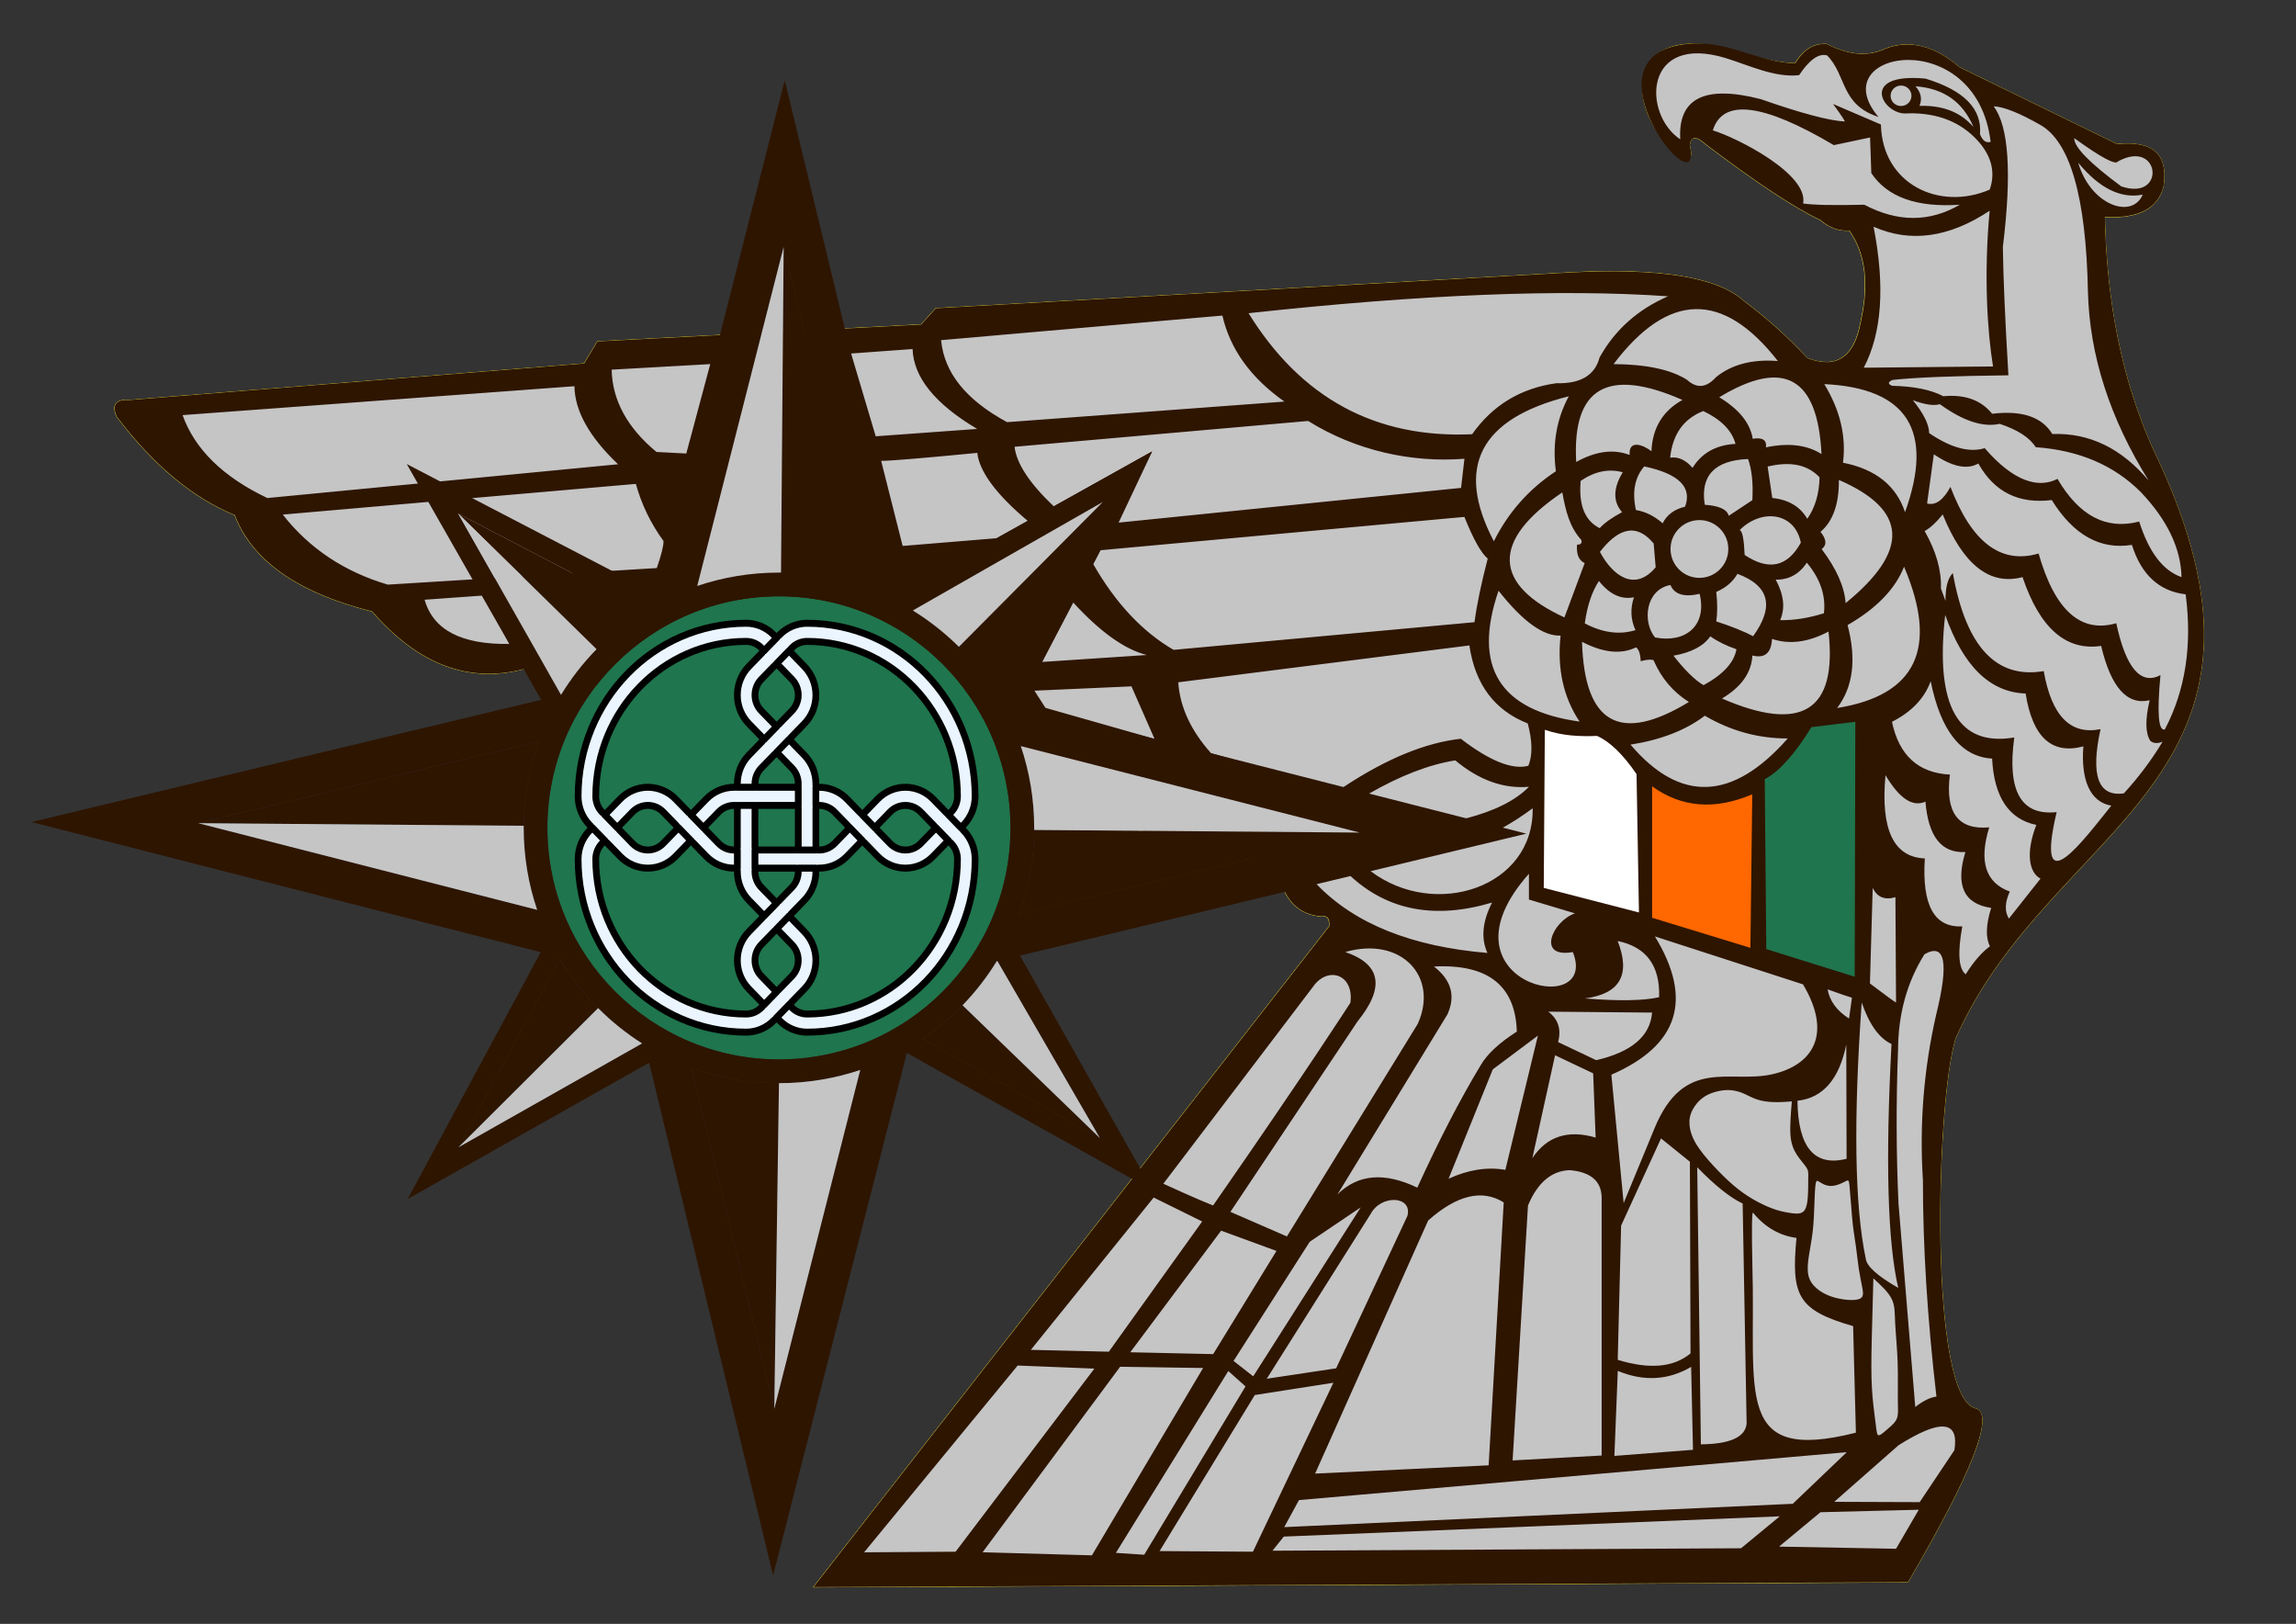 <?xml version="1.0" encoding="UTF-8" standalone="no"?>
<!-- Creator: CorelDRAW 2018 -->

<svg
   xmlns:dc="http://purl.org/dc/elements/1.1/"
   xmlns:cc="http://creativecommons.org/ns#"
   xmlns:rdf="http://www.w3.org/1999/02/22-rdf-syntax-ns#"
   xmlns:svg="http://www.w3.org/2000/svg"
   xmlns="http://www.w3.org/2000/svg"
   xmlns:xlink="http://www.w3.org/1999/xlink"
   xmlns:sodipodi="http://sodipodi.sourceforge.net/DTD/sodipodi-0.dtd"
   xmlns:inkscape="http://www.inkscape.org/namespaces/inkscape"
   xml:space="preserve"
   width="420mm"
   height="297mm"
   version="1.1"
   style="shape-rendering:geometricPrecision; text-rendering:geometricPrecision; image-rendering:optimizeQuality; fill-rule:evenodd; clip-rule:evenodd"
   viewBox="0 0 42000 29700"
   id="svg936"
   sodipodi:docname="Federal Police Emblem.svg"
   inkscape:version="0.92.1 r15371"
   inkscape:export-filename="C:\Users\Wright\Downloads\1UPLOADS\KF_Federal_Police.png"
   inkscape:export-xdpi="958.25"
   inkscape:export-ydpi="958.25"><rect x="0" y="0" width="42000" height="29700" fill="#333333" stroke="none"/><sodipodi:namedview
   id="namedview938"
   pagecolor="#ffffff"
   bordercolor="#666666"
   borderopacity="1.0"
   inkscape:pageshadow="2"
   inkscape:pageopacity="0.0"
   inkscape:pagecheckerboard="true"
   inkscape:document-units="mm"
   showgrid="false"
   inkscape:zoom="0.5229307"
   inkscape:cx="451.95062"
   inkscape:cy="521.65875"
   inkscape:window-width="1366"
   inkscape:window-height="715"
   inkscape:window-x="-8"
   inkscape:window-y="-8"
   inkscape:window-maximized="1"
   inkscape:current-layer="svg936" />
 <defs
   id="defs884">
  <style
   type="text/css"
   id="style882">
   <![CDATA[
    .str0 {stroke:#FFED00;stroke-width:7.61;stroke-miterlimit:22.926}
    .fil3 {fill:#000061}
    .fil1 {fill:#2E1500}
    .fil0 {fill:#BD9102}
    .fil4 {fill:#D90000}
    .fil2 {fill:#FF2B00}
   ]]>
  </style>
 <path
   d="M-217.995,35 C-217.995,25.718,-214.307,16.815,-207.744,10.251 L-172.744,-24.748 C-166.18,-31.312,-157.277,-35,-147.995,-35 C-138.712,-35,-129.81,-31.312,-123.246,-24.748 L-73.749,24.748 C-67.185,31.312,-58.282,35,-49,35 H49 C58.282,35,67.185,31.312,73.749,24.748 L123.246,-24.748 C129.81,-31.312,138.712,-35,147.995,-35 C157.277,-35,166.18,-31.312,172.744,-24.748 L207.744,10.251 C214.307,16.815,217.995,25.718,217.995,35 C217.995,136.065,136.065,217.995,35,217.995 C25.718,217.995,16.815,214.307,10.251,207.744 L-24.748,172.744 C-31.312,166.18,-35,157.277,-35,147.995 C-35,138.712,-31.312,129.81,-24.748,123.246 L24.748,73.749 C31.312,67.185,35,58.282,35,49 V-49 C35,-58.282,31.312,-67.185,24.748,-73.749 L-24.748,-123.246 C-31.312,-129.81,-35,-138.712,-35,-147.995 C-35,-157.277,-31.312,-166.18,-24.748,-172.744 L10.251,-207.744 C16.815,-214.307,25.718,-217.995,35,-217.995 C136.065,-217.995,217.995,-136.065,217.995,-35 C217.995,-25.718,214.307,-16.815,207.744,-10.251 L172.744,24.748 C166.18,31.312,157.277,35,147.995,35 C138.712,35,129.81,31.312,123.246,24.748 L73.749,-24.748 C67.185,-31.312,58.282,-35,49,-35 H-49 C-58.282,-35,-67.185,-31.312,-73.749,-24.748 L-123.246,24.748 C-129.81,31.312,-138.712,35,-147.995,35 C-157.277,35,-166.18,31.312,-172.744,24.748 L-207.744,-10.251 C-214.307,-16.815,-217.995,-25.718,-217.995,-35 C-217.995,-136.065,-136.065,-217.995,-35,-217.995 C-25.718,-217.995,-16.815,-214.307,-10.251,-207.744 L24.748,-172.744 C31.312,-166.18,35,-157.277,35,-147.995 C35,-138.712,31.312,-129.81,24.748,-123.246 L-24.748,-73.749 C-31.312,-67.185,-35,-58.282,-35,-49 V49 C-35,58.282,-31.312,67.185,-24.748,73.749 L24.748,123.246 C31.312,129.81,35,138.712,35,147.995 C35,157.277,31.312,166.18,24.748,172.744 L-10.251,207.744 C-16.815,214.307,-25.718,217.995,-35,217.995 C-136.065,217.995,-217.995,136.065,-217.995,35Z"
   id="Main" /></defs>
 <g
   id="Слой_x0020_1"
   inkscape:label="Слой 1">
  <path
   class="fil0 str0"
   d="M17118.28 5638.25c3853.44,-217.21 7706.88,-434.42 9633.64,-542.58 1926.75,-109.05 1926.75,-109.05 1926.75,-109.05 1667.22,-91.24 2741.03,81.8 3221.58,520.91 409.01,304.65 796.48,652.58 1163.16,1044.67 531.31,199.34 854.78,-19.77 972.31,-657.27 158.92,-701.49 89.35,-1261.94 -207.83,-1679.44 -189.01,14.13 -364.84,-49.87 -528.45,-190.92 -477.69,-225.7 -1178.24,-688.32 -2100.68,-1387.91 -166.46,-153.28 -264.23,-149.54 -292.42,11.28 63.93,259.54 1.9,338.48 -185.28,236.03 -1113.36,-1016.48 -896.15,-2494.68 955.4,-1977.51 488.97,162.65 876.37,246.36 1163.15,252.95 143.9,-247.31 333.8,-365.8 569.83,-353.57 409.96,208.78 771.07,236.03 1081.36,84.66 443.86,-167.41 895.19,-52.66 1354.07,342.28 1921.12,936.58 2881.13,1404.83 2881.13,1404.83 653.53,-67.67 936.57,188.06 848.18,769.17 -99.67,408.12 -456.97,595.23 -1072.93,561.4 32,1580.66 320.68,2984.6 865.1,4213.6 2972.37,6113.04 -1842.1,6848.37 -3594.86,10808.07 -361.1,1129.32 -503.99,6637.75 381.77,6775.06 324.42,133.5 -93.08,1191.42 -1253.45,3173.61l-20021.42 90.3 9437.08 -12088.84c12.23,-151.37 -50.76,-212.52 -189.97,-184.32 -415.6,-47.97 -668.54,-343.24 -757.89,-887.66 -9132.42,-2486.25 -13755.1,-3639.97 -13755.1,-3639.97 -1023.06,280.19 -1957.73,-67.67 -2803.13,-1044.67 -1356.86,-340.38 -2196.62,-928.08 -2516.28,-1764.03 -768.22,-313.14 -1486.63,-913.07 -2157.08,-1797.87 -94.03,-215.3 -20.65,-316.88 219.11,-303.7l8330.31 -668.54 241.67 -404.32 5921.24 -309.34 269.87 -298.06 0.06 0.75z"
   id="path887"
   style="fill:#c5c5c5;fill-opacity:1" />
  <path
   class="fil1"
   d="M34268.9 23380.3c134.46,123.18 269.87,247.3 332.85,372.38 63.93,125.09 56.39,252.94 65.83,445.7 9.37,192.75 35.74,451.33 45.11,706.19 9.38,254.84 1.91,505.89 3.74,681.71 1.9,175.84 13.18,277.42 -16.92,355.48 -30.1,79.02 -101.56,134.45 -168.28,192.75 -67.68,58.3 -130.72,117.54 -164.57,115.63 -33.83,-1.9 -37.63,-65.82 -56.38,-215.3 -18.83,-149.54 -52.66,-385.5 -67.68,-644.16 -15,-258.57 -11.27,-539.72 -3.73,-878.27 7.54,-338.49 18.82,-736.29 30.1,-1133.07l-0.07 0.96zm-1078.57 -1360.66c5.63,-157.97 11.27,-300.93 22.56,-367.71 11.27,-67.67 28.19,-60.19 58.28,-42.32 30.1,17.87 73.38,46.06 119.45,62.97 47.01,16.93 97.77,22.56 152.32,14.14 55.51,-8.5 114.76,-31.05 161.78,-53.61 47.01,-22.56 80.84,-45.11 98.71,-42.33 18.82,2.85 22.56,31.06 30.1,112.85 7.54,81.8 18.82,216.27 29.15,348.88 10.32,132.56 19.77,264.23 34.79,386.46 15,122.23 35.74,236.97 53.59,367.69 17.87,130.72 32.89,279.31 52.66,408.13 19.78,128.81 44.16,239.77 61.15,328.16 16.91,89.34 26.36,156.06 -16.92,193.7 -43.28,37.64 -138.26,45.11 -243.57,37.64 -104.35,-7.55 -219.11,-30.1 -320.68,-66.79 -101.57,-36.69 -189.01,-87.44 -259.54,-149.54 -70.52,-62.97 -122.22,-137.31 -143.9,-234.12 -21.6,-96.89 -12.23,-214.43 8.49,-350.72 20.67,-136.36 52.66,-292.42 71.48,-456.97 18.82,-164.56 24.46,-338.49 30.1,-497.41l0 0.9zm240.72 -3924.92c105.31,37.64 209.67,75.2 284,100.62 74.26,25.41 118.48,38.52 161.76,52.65 -21.61,146.69 -39.48,273.68 -52.66,380.81 -222.85,-141.04 -353.57,-318.78 -393.04,-534.08l-0.06 0zm-551.01 2037.7c466.42,-50.76 763.53,-393.99 893.29,-1027.75 3.74,1393.55 5.64,2089.4 5.64,2089.4 -587.7,146.69 -887.65,-206.88 -898.93,-1061.65zm-3287.35 4940.43c474.84,197.44 922.44,173.05 1342.79,-73.37l33.84 1516.73 -1437.78 111.89 62.03 -1556.26 -0.88 1.01zm791.72 -4252.12l528.44 426.88 11.29 3505.52c-308.45,256.68 -752.25,296.22 -1331.52,117.54l62.03 -2455.21 730.65 -1595.74 -0.89 1.01zm-7107.9 7541.38l207.83 -258.59 9072.23 -370.48 -708.09 583.96 -8572.93 45.11 0.96 0zm4030.21 -8803.32c550.13,-411.86 825.63,-617.79 825.63,-617.79 -396.85,1637.12 -595.23,2455.2 -595.23,2455.2 -333.8,-57.35 -679.83,-2.86 -1039.03,162.65 539.73,-1333.36 808.7,-2000.06 808.7,-2000.06l-0.07 0zm-3249.77 7392.86c1378.53,-3086.18 2067.8,-4629.2 2067.8,-4629.2 526.61,-466.42 986.37,-577.37 1382.27,-331.01l-275.5 4808.83 -3173.62 151.38 -0.95 0zm4657.46 -5549.81c379.86,32.89 574.51,196.56 583.95,488.97l0 4729.83 -1628.62 90.29 281.14 -4663.1c176.78,-420.35 431.64,-635.66 763.53,-645.99zm-268.03 -2101.63c464.51,220.94 696.81,331.01 696.81,331.01 30.1,782.34 45.12,1174.44 45.12,1174.44 -505.91,-147.64 -891.47,-22.56 -1157.52,376.12 277.4,-1254.41 415.59,-1881.57 415.59,-1881.57zm544.49 -1039.04c642.24,-82.75 842.54,-432.52 600.87,-1050.37 523.76,108.16 776.7,451.33 757.88,1027.75 -283.04,64.88 -736.28,72.42 -1359.71,22.56l0.96 0.06zm-668.55 241.67c1265.68,11.27 1898.49,16.92 1898.49,16.92 -33.83,431.63 -375.17,721.2 -1022.11,870.74 -464.52,-220.95 -696.81,-331.01 -696.81,-331.01 62.03,-234.13 1.9,-420.36 -179.57,-555.77l0 -0.88zm6452.48 -16563.87c-105.31,0 -190.92,-83.7 -190.92,-187.12 0,-103.4 85.53,-187.1 190.92,-187.1 105.31,0 190.91,83.7 190.91,187.1 0,103.42 -85.54,187.12 -190.91,187.12zm1325.87 385.57c-233.18,-272.72 -563.23,-402.49 -988.28,-387.4 52.66,-126.92 28.2,-246.36 -73.38,-359.21 515.27,37.63 868.84,286.77 1061.66,747.56l0 -0.95zm2702.44 1084.21c-580.15,-428.78 -867,-723.11 -859.46,-882.01 491.77,355.46 757.89,497.39 797.37,426.87 776.71,-429.74 891.45,736.28 62.02,455.14l0.07 0zm393.12 151.37c-197.44,458.88 -956.28,190.92 -1180.08,-583.95 386.45,468.25 779.56,662.9 1180.08,583.95zm-574.58 11174.82c-489.93,605.57 -1412.38,1868.39 -1000.51,118.49 -650.68,69.57 -909.27,-385.5 -774.81,-1365.35 -1030.61,173.04 -1451.84,-574.52 -1263.78,-2241.74 329.11,936.58 819.99,1416.11 1471.61,1437.79 126.03,799.26 478.65,1121.78 1056.01,966.66 -46.05,596.2 111.91,1016.49 511.54,1084.22l-0.06 -0.07zm-7226.4 -3369.22c22.55,-157.01 22.55,-336.65 0,-539.72 175.83,-76.17 304.64,-186.17 387.39,-331.01 583.96,217.2 679.83,597.13 286.79,1140.59 -175.83,-91.24 -400.59,-181.47 -674.18,-269.86zm3856.29 -2158.03c82.76,-598.96 123.17,-898.93 123.17,-898.93 339.45,229.44 611.2,285.83 814.36,168.29 291.46,520.91 739.06,743.82 1342.79,668.55 397.73,639.4 886.71,913.07 1465.97,819.98 172.1,546.32 500.26,848.19 983.6,904.58 122.22,931.88 -4.69,1755.61 -381.77,2472.11 -117.54,31.05 -143.9,-299.96 -79.02,-993.91 -361.99,187.11 -631.92,-129.77 -808.7,-949.75 -650.68,188.06 -1124.65,-236.99 -1420.87,-1275.06 -688.31,203.07 -1225.25,-203.08 -1612.65,-1218.67 -131.68,243.57 -273.67,344.19 -426.88,303.7l0 -0.89zm-16637.18 15767.39l1404.82 56.4 -2538.9 3348.5 -1673.81 11.27 2808.77 -3415.27 -0.88 -0.9zm2489.04 -3072.99l887.65 438.23 -1707.64 2381.82 -1426.51 -33.83 2247.38 -2786.22 -0.88 0zm-612.16 3095.55l1516.72 22.56 -2033.89 3426.56 -2000.07 -56.39 2516.29 -3392.66 0.95 -0.07zm-78.94 3404.01l2056.51 -3325.95 314.98 281.15 -1853.37 3078.64 -517.18 -33.84 -0.94 0zm1926.69 -5893.05l1010.82 370.5 -1157.52 1887.2 -1516.73 -33.83 1662.47 -2224.81 0.96 0.94zm12871.17 -6807.94c-572.68,-23.51 -811.49,-531.3 -719.36,-1522.36 253.9,426.87 497.4,588.64 730.63,483.33 51.72,639.39 294.33,945.95 730.65,921.49 -185.27,609.3 -28.2,949.76 472.06,1022.12 -96.89,308.45 -104.35,542.57 -22.55,702.44 -150.43,109.05 -298.07,280.2 -443.86,511.54 -129.78,-100.62 -150.43,-393.04 -62.04,-876.39 -512.48,27.25 -740.97,-386.44 -685.53,-1241.21l0 -0.96zm457.93 -1533.7c-578.32,-30.11 -930.94,-352.63 -1058.8,-965.73 356.35,-179.57 592.38,-426 708.08,-741.92 183.37,909.26 557.6,1381.31 1123.69,1415.21 35.74,703.33 305.6,1108.68 808.71,1213.03 -193.7,498.35 -140.09,867.01 76.16,982.64 -385.5,487.08 -578.32,730.65 -578.32,730.65 -79.9,-130.72 -74.25,-295.27 16.92,-494.62 -443.86,-160.82 -568.88,-551.95 -376.13,-1174.43 -568.87,51.7 -808.71,-269.87 -719.36,-966.67l-0.95 1.84zm-78.95 -3173.56c-56.39,-153.28 -84.65,-230.39 -84.65,-230.39 12.23,-331.01 -87.44,-681.73 -298.06,-1050.37 98.71,-52.66 209.66,-154.24 331.01,-303.71 375.17,923.4 861.35,1305.16 1460.33,1146.25 314.98,933.72 794.58,1353.12 1437.78,1258.14 179.57,758.84 475.8,1089.85 887.65,993.92 -83.69,352.61 -79.89,599.92 11.29,741.92 57.34,47.96 131.67,53.61 224.74,16.91 -201.23,333.8 -437.26,648.84 -708.08,944.12 -470.16,66.78 -612.15,-325.38 -426.88,-1174.43 -550.11,111.89 -896.14,-242.63 -1039.03,-1061.66 -869.79,148.59 -1424.59,-448.55 -1662.46,-1792.24 -92.13,90.31 -137.31,260.5 -134.45,511.54l0.81 0zm-1792.3 439.11c526.62,-302.82 871.69,-658.21 1033.39,-1067.3 632.81,1490.44 224.76,2351.73 -1224.3,2584.02 292.42,-384.61 356.35,-890.5 190.91,-1516.72zm-1314.53 -831.27c236.98,5.64 426.88,-97.76 569.82,-309.34 246.36,295.27 349.84,603.67 312.2,924.35 -284.95,89.35 -551.96,130.72 -800.22,126.03 94.98,-218.16 67.67,-464.51 -81.8,-741.92l0 0.88zm2721.27 6852.17c378.97,-216.25 450.38,152.34 213.47,1106.78 -226.59,993.91 -307.51,2003.79 -241.67,3027.81 -0.96,1215.81 81.79,2534.15 247.3,3955.02 -118.49,15.96 -247.3,79.89 -387.4,190.91 -204.02,-2479.66 -306.55,-3718.98 -306.55,-3718.98 -42.33,-914.02 -45.12,-1851.48 -8.5,-2814.42 3.75,-656.32 164.56,-1238.44 483.35,-1747.12zm-946.91 -1213.03c83.7,171.15 222.84,226.6 415.59,168.3 0,0 3.75,642.25 11.29,1926.75 -10.33,0 -169.25,-115.63 -477.7,-347.93 0,0 16.91,-582.04 50.76,-1747.12l0.06 0zm-2757 -3465.08c355.47,-212.52 540.68,-474.84 555.76,-786.08 226.59,56.39 346.03,-45.12 359.21,-303.7 318.78,107.21 662.9,62.03 1033.39,-134.46 162.65,1450.01 -487.07,1858.07 -1949.31,1224.31l0.95 -0.07zm-887.73 -783.29c325.38,-57.34 550.13,-174.88 674.19,-353.57 132.56,94.03 292.42,172.09 477.7,236.02 -40.43,240.72 -240.72,459.83 -600.88,657.27 -157.95,-91.24 -341.33,-271.77 -550.11,-538.78l-0.9 -0.94zm-336.58 -331.96c-236.97,-290.6 -173.92,-876.39 281.15,-961.04 71.48,173.04 249.21,226.58 534.09,162.65 140.09,579.27 -254.86,905.53 -814.36,797.36l-0.88 1.03zm3853.45 11355.4c-202.2,-961.98 -225.71,-2521.92 -73.38,-4680.02 138.26,402.49 320.68,655.43 545.37,758.85 -112.85,2140.16 -71.48,3626.85 123.18,4460.9 -384.62,-220.95 -583.02,-400.58 -595.24,-539.73l0.07 0zm-827.54 4642.38l1797.88 -45.12 -415.6 713.73 -2140.16 -39.48 757.88 -629.06 0 -0.07zm252.95 -190.92l1174.45 -1033.39c770.1,-485.23 1111.45,-455.14 1022.11,90.3l-634.72 949.75 -1561.9 -5.64 0.06 -1.02zm-1480.98 -5280.83c216.25,261.44 479.6,412.82 788.93,455.15 -97.77,1049.42 15.96,1321.12 1036.24,1612.65 33.84,1299.53 50.76,1949.32 50.76,1949.32 -2246.43,567.92 -1826.14,-728.74 -1892.86,-3027.82 -15.96,-726.83 -10.32,-1056.01 16.93,-988.27l0 -1.03zm-10792.11 -536.94c1849.64,-2434.47 2774.86,-3651.31 2774.86,-3651.31 279.31,-325.36 713.74,-149.54 645.99,342.29 0,0 -795.52,1239.33 -2511.58,3707.71 0,0 -344.2,-136.37 -910.22,-398.69l0.95 0zm1283.55 3242.25l1393.56 -2179.71 932.76 -629.07 -1966.23 3089.91 -359.2 -281.13 -0.89 0zm1196.12 2544.54l10021.98 -876.38 -988.28 944.12 -9302.62 426.87 269.86 -494.61 -0.94 0zm7285.64 -6086.75c326.32,334.75 603.66,555.77 831.26,662.91 48.92,2681.79 72.42,4022.68 72.42,4022.68 -20.65,248.26 -299.96,376.13 -836.9,381.77l-66.78 -5067.43 0 0.07zm-142.96 -841.59c5.64,-113.8 48.92,-206.88 103.41,-283.99 54.55,-77.11 119.44,-136.37 192.75,-179.57 73.38,-43.28 153.28,-69.57 228.49,-86.49 75.2,-16.91 143.89,-24.47 218.16,-19.78 74.26,4.69 152.33,21.62 234.13,55.51 81.79,33.84 165.5,84.66 261.43,115.64 95.94,32.01 202.2,45.12 310.29,47.97 108.17,2.85 216.27,-4.69 325.37,-12.23 -18.81,226.58 -37.64,453.24 -25.41,617.79 13.18,164.56 58.3,267.96 118.49,360.16 61.15,93.08 138.26,174.88 174.88,232.29 36.7,57.34 32.89,89.35 32.01,182.43 -0.95,94.02 0.94,249.2 -9.37,372.38 -10.34,123.18 -32.89,215.31 -89.35,256.69 -56.39,41.37 -145.73,31.99 -240.72,16.92 -94.98,-15.02 -193.7,-35.74 -308.45,-77.13 -113.81,-41.37 -243.57,-103.4 -364.85,-173.92 -121.28,-71.47 -236.03,-151.37 -354.52,-252.95 -118.49,-101.58 -242.61,-222.85 -367.7,-358.25 -125.08,-135.41 -252.95,-285.84 -331.95,-426.88 -79.91,-141.05 -110.96,-274.56 -105.32,-387.41l-1.77 0.82zm-630.02 -3380.5c1805.41,583.97 2708.15,876.39 2708.15,876.39 538.78,903.62 189.01,1475.34 -564.18,1644.65 -776.71,174.89 -1613.62,-327.2 -2155.25,995.83 -374.22,906.47 -561.4,1359.7 -561.4,1359.7 -149.53,-1565.64 -224.74,-2347.99 -224.74,-2347.99 1232.79,-535.98 1497.9,-1379.48 797.35,-2527.55l0.07 -1.03zm-2305.66 -675.13c561.4,168.3 842.54,252.94 842.54,252.94 -418.45,144.79 -708.09,827.47 -39.47,708.1 503.98,1254.39 -2580.29,567.92 -803.07,-1432.15 0,314.98 0,472.06 0,472.06l0 -0.95zm-1737.74 1225.25c985.49,-49.86 1491.38,346.99 1516.73,1190.47 -324.43,206.89 -545.37,412.82 -662.92,617.8 -373.33,617.79 -758.83,1363.45 -1157.5,2236.1 -598.98,-287.74 -1086.06,-247.32 -1460.35,123.16 1340.9,-2194.71 2011.34,-3292.09 2011.34,-3292.09 153.28,-337.61 70.53,-629.08 -247.3,-876.39l0 0.95zm-1159.42 4528.58c189.01,-361.99 772.97,-339.43 674.18,33.83l-1303.32 2786.22 -1269.42 190.91 1898.49 -3010.89 0.07 -0.07zm-2117.6 3309.03l1437.77 -224.76 -1471.61 3089.92 -1707.64 -11.28 1741.48 -2853.88zm6873.77 -11896.02c554.82,-86.5 1007.1,-262.32 1358.77,-528.45 475.79,278.36 981.68,417.5 1516.73,415.6 -1008.05,1144.4 -1967.19,1181.98 -2876.45,112.85l0.95 0zm-887.66 -1880.69c385.51,201.24 714.69,235.08 988.29,101.56 51.7,37.65 79.9,121.29 84.65,252.95 116.59,-31.04 194.66,-35.73 236.03,-16.91 140.09,325.37 355.47,580.16 645.98,763.53 -1260.04,766.38 -1911.67,399.63 -1954.95,-1101.13zm50.76 -337.53c43.28,-316.89 128.81,-575.47 258.59,-774.81 194.65,245.4 408.12,345.07 640.34,298.06 -69.57,207.83 -60.19,408.12 28.21,600.87 -291.48,90.3 -600.89,48.92 -927.14,-123.17l0 -0.95zm-4381.88 6011.46c1022.11,-294.33 1717.01,450.39 1325.87,1314.6 0,0 -797.36,1295.78 -2393.1,3887.27 0,0 -344.19,-149.53 -1033.4,-449.5 0,0 774.81,-1161.32 2325.45,-3482.95 504.93,-623.43 429.72,-1046.57 -224.76,-1269.42l-0.06 0zm-830.32 -1612.66c374.22,-119.44 561.4,-179.57 561.4,-179.57 115.64,150.42 237.93,284.95 365.79,403.37 686.42,631.92 1549.68,793.62 2588.71,484.29 -177.73,347.92 -205.93,655.43 -84.65,921.49 -1388.86,-116.59 -2430.74,-535.04 -3123.75,-1256.31 -111.9,-116.58 -214.42,-240.72 -308.45,-372.38l0.95 -0.89zm910.21 -241.67c296.22,-119.44 443.87,-179.56 443.87,-179.56 767.33,284.94 1554.35,204.02 2359.26,-240.72 180.53,-99.67 361.99,-218.16 545.37,-354.52 24.46,1447.16 -1783.8,2040.49 -2962.05,1151.87 -138.26,-104.35 -268.92,-229.43 -385.5,-376.11l-0.95 -0.96zm1932.4 -1651.18c433.46,361.99 882.96,523.76 1348.43,483.33 -246.36,251.05 -630.02,442.92 -1149.09,577.37 -142,36.69 -295.27,68.62 -457.93,96.88 -1003.36,-292.42 -1505.44,-438.22 -1505.44,-438.22 62.97,-38.51 126.03,-75.21 187.1,-110.95 571.73,-328.16 1096.45,-531.3 1575.98,-607.45l0.95 -0.96zm-7698.46 -1274.18c1183.88,-52.65 1775.32,-79.01 1775.32,-79.01 282.09,640.35 422.18,960.08 422.18,960.08 0,0 -0.95,0 -0.95,0 -1329.61,-378.03 -1994.43,-567.04 -1994.43,-567.04 -134.45,-209.67 -202.18,-314.98 -202.18,-314.98l0.06 0.95zm2631.98 -153.27c3550.7,-449.51 5325.06,-674.19 5325.06,-674.19 103.41,711.82 459.83,1187.62 1067.3,1426.5 86.48,323.47 90.29,581.1 11.27,774.81 -296.23,76.17 -708.08,-89.34 -1235.59,-494.62 -646.94,71.48 -1361.61,364.85 -2143.96,882.02 -30.1,19.78 -61.14,40.43 -92.13,61.15 -1555.31,-453.24 -2332.97,-679.82 -2332.97,-679.82 -369.53,-412.82 -568.88,-845.34 -599.93,-1297.62l0.95 1.77zm5858.19 -1674.69c442.92,561.4 820.94,834.99 1134.97,819.99 -64.89,606.51 51.71,1131.22 347.93,1573.18 -1465.97,-203.08 -1960.59,-1000.51 -1482.9,-2393.11l0 -0.06zm-16105.87 -2313.21l-3251.62 313.15 -408.12 39.47 -2756.11 265.17c-809.6,-385.5 -1326.83,-891.46 -1550.63,-1516.73l7168.1 -528.45c6.58,453.24 272.71,928.09 797.35,1426.5l1.03 0.89zm-2443.92 2398.74c295.27,572.69 447.59,867.96 456.97,886.71 0,0.95 0.95,0.95 0.95,0.95 -878.28,14.13 -1396.4,-255.79 -1553.41,-808.71 579.27,-41.37 929.03,-66.78 1048.46,-75.21 31.05,-1.9 47.03,-3.74 47.03,-3.74zm3690.78 -2595.29l-544.41 -28.2c-534.09,-442.9 -807.76,-945 -819.99,-1505.45l1803.57 -101.57 -438.22 1635.22 -0.95 0zm5319.42 -449.44c-1235.59,90.3 -1853.38,134.46 -1853.38,134.46 -299.96,-1009 -450.39,-1513.94 -450.39,-1513.94l1124.65 -81.81c17.85,517.18 410.89,1004.25 1180.06,1460.35l-0.94 0.94zm5623.17 -500.25c-3381.37,251.05 -5073.06,376.13 -5073.06,376.13 -749.46,-404.33 -1151.88,-903.62 -1207.38,-1499.82 3430.29,-299.96 5145.48,-449.5 5145.48,-449.5 142,616.84 520.91,1141.56 1134.96,1573.19zm3230.02 1578.76c-4175.96,423.14 -6263.54,634.7 -6263.54,634.7l614.95 -1302.36 -1800.73 1005.19c-443.86,-421.23 -682.67,-785.19 -717.46,-1089.85 3580.79,-314.98 5370.17,-472.06 5370.17,-472.06 868.84,540.69 1885.38,767.34 2859.52,691.17 -41.38,355.47 -62.03,533.14 -62.03,533.14l-0.88 0.07zm1742.42 -1914.46c-651.62,91.25 -1165.06,402.49 -1539.28,932.77 -1764.99,79.01 -3127.56,-658.22 -4089.46,-2213.53 3161.37,-344.19 5719.04,-446.65 7673.99,-309.34 -553.86,240.71 -971.37,613.11 -1252.51,1118.04 -85.53,327.21 -349.82,484.29 -791.71,472.06l-1.03 0zm-8836.26 4010.45c495.56,540.69 944.99,860.41 1346.52,960.08 -1276,84.66 -1914.52,126.91 -1914.52,126.91 1.9,-4.68 4.69,-8.48 6.59,-13.17 18.82,-35.74 41.38,-79.01 68.62,-130.72 103.4,-198.39 267.97,-512.48 492.71,-943.16l0.08 0.06zm-8000.26 -2169.3c103.41,375.17 271.77,723.11 505.89,1044.67 0.95,92.13 -40.43,257.63 -123.18,494.62 0,0 -271.76,16.91 -814.34,49.86 -203.09,12.23 -443.86,27.25 -722.16,44.16 -271.76,16.92 -578.31,35.74 -921.49,56.39 -159.86,9.38 -327.2,20.66 -503.1,31.05 -130.72,8.5 -266.13,15.97 -405.27,25.41 -469.21,29.16 -987.32,61.15 -1554.36,95.93 -795.54,-235.07 -1435.88,-662.02 -1921.12,-1280.7l2666.77 -232.28 803.95 -69.57 2988.35 -259.54 0.06 0zm7168.1 676.08l-567.04 316.89 -1720.83 141.99 -393.04 -1556.27c157.97,0.96 743.83,-47.96 1758.41,-145.73 39.47,344.19 346.97,758.83 922.43,1243.12l0.07 0zm7988.02 -73.3c161.77,405.27 303.7,660.12 426.88,763.52 -120.39,461.73 -201.24,850.08 -241.67,1163.16l-5504.69 505.9c-570.78,-331.01 -1060.71,-853.82 -1469.71,-1568.44l132.56 -253.9 6656.57 -609.29 0.06 -0.95zm1673.81 -834.13c-491.76,323.47 -869.79,750.36 -1134.96,1280.7 -713.73,-1359.7 -256.69,-2243.63 1370.99,-2651.69 -223.8,413.76 -302.82,870.75 -236.03,1370.99zm117.54 387.42c60.2,331.01 127.87,624.38 347.93,870.73 15.97,57.34 -10.33,85.54 -79.02,84.66 -14.13,175.82 32.89,288.67 140.09,336.64 -48.91,130.72 -172.09,462.62 -370.48,993.92 -1291.09,-594.28 -1362.5,-1393.55 -39.47,-2285.95l0.95 0zm1230.9 -685.48c-296.23,-112.85 -621.53,-69.57 -977,128.83 -76.17,-1359.72 571.73,-1737.75 1943.66,-1134.97 -361.1,201.25 -550.11,514.39 -567.04,938.48 -146.68,-116.59 -421.23,-221.9 -398.67,67.66l-0.95 0zm740.97 50.76c46.07,-430.68 248.25,-714.67 606.51,-853.82 327.2,156.06 524.71,357.31 589.6,600.88 -353.57,18.82 -615.89,164.55 -786.09,438.21 -126.91,-146.68 -263.27,-208.78 -409.95,-185.27l-0.07 0zm2773.03 1670.95c96.89,-74.26 89.34,-178.68 -22.56,-314.97 227.54,-191.8 340.39,-508.75 336.66,-949.76 1260.04,544.41 1301.42,1294.83 123.18,2253.01 -19.78,-296.22 -165.51,-626.29 -438.23,-988.28l0.95 0zm-1409.58 107.22c-12.23,-288.68 -42.33,-440.06 -90.29,-455.14 395.89,-397.73 1007.09,-329.12 1118.04,230.38 -244.45,443.86 -586.74,519.08 -1027.75,224.76zm-1355.92 -109.05c0,-291.47 236.03,-528.45 528.45,-528.45 291.48,0 528.45,236.03 528.45,528.45 0,291.47 -236.02,528.44 -528.45,528.44 -291.46,0 -528.45,-236.01 -528.45,-528.44zm-1292.03 53.61c286.78,-370.49 629.07,-580.15 983.58,-154.24 0,0 12.23,144.79 36.7,435.38 -387.41,462.61 -793.64,144.78 -1019.34,-281.14l-0.94 0zm7472.75 -3229.13c-61.15,-1025.92 -94.98,-1808.27 -101.58,-2347.99 165.51,-1348.43 109.05,-2206 -168.28,-2572.75 182.42,7.54 465.46,119.45 848.17,336.66 551.01,305.6 843.5,1323.98 876.39,3056.08 30.1,1165.06 401.52,2315.99 1112.4,3454.76 -499.3,-593.34 -1086.99,-878.28 -1764.03,-853.83 -189.02,-313.14 -556.65,-436.32 -1101.13,-370.48 -201.25,-251.05 -499.31,-357.3 -893.29,-320.68 -220.07,-117.54 -533.14,-181.48 -938.48,-190.92 -79.02,-34.79 -75.21,-70.52 11.27,-107.21 403.38,-45.12 1109.56,-73.38 2117.61,-84.65l0.95 1.01zm-1449.94 1055.06c-0.95,-156.05 -100.62,-356.34 -298.06,-600.87 215.31,80.84 379.86,105.31 494.62,73.38 425.03,307.5 789.89,426.87 1095.49,359.21 329.1,110 548.21,251.99 657.26,426.87 794.57,56.39 1436.83,331.96 1926.76,825.63 480.48,506.84 727.78,1023.05 740.96,1550.62 -338.49,-116.58 -597.13,-456.09 -774.81,-1016.47 -599.91,157.97 -1098.26,-102.52 -1494.16,-780.44 -343.25,177.73 -798.32,57.34 -1331.52,-561.4 -282.1,85.53 -620.65,-6.59 -1016.48,-275.5l-0.06 -1.03zm-2869.93 1185.72c-56.38,-381.77 -84.64,-572.68 -84.64,-572.68 416.55,-100.62 732.54,-34.78 949.75,196.56 -6.59,303.7 -81.8,556.65 -224.75,758.83 -127.87,-221.89 -341.34,-348.88 -640.36,-381.75l0 -0.96zm4038.72 -2403.43c-1576.92,15.02 -2364.9,22.56 -2364.9,22.56 331.96,-631.93 392.09,-1491.39 179.57,-2578.38 672.35,298.06 1380.37,200.29 2123.24,-292.42 -107.22,1154.73 -45.11,2190.02 62.03,2848.24l0.06 0zm-2744.83 1760.3c61.15,-483.34 -52.66,-962.87 -342.29,-1437.79 1521.41,72.44 2014.19,853.83 1477.25,2342.36 -160.82,-485.24 -538.78,-787.03 -1134.96,-904.57zm-1409.51 -281.15c18.81,-132.55 -62.04,-185.27 -241.68,-157.01 -46.05,-286.78 -250.09,-539.72 -612.15,-758.84 1178.24,-714.67 1801.68,-368.58 1870.3,1039.03 -263.28,-168.29 -601.83,-209.66 -1016.47,-123.18zm-1119.01 1050.31c-83.7,-532.25 179.57,-811.49 791.73,-836.9 69.57,191.8 95.93,442.91 79.02,752.24 0,0 -143.9,95.94 -432.52,286.79 -28.2,-116.59 -174.88,-184.33 -438.23,-202.2l0 0.07zm5211.32 -5763.28c-922.44,394.95 -1966.22,-102.51 -1988.78,-1191.42 -583.95,-251.04 -876.38,-376.12 -876.38,-376.12 151.38,206.88 221.9,314.09 213.47,320.69 -283.99,-14.14 -797.36,-150.43 -1539.28,-409.97 -1022.11,-261.43 -1512.04,-15.96 -1468.76,736.29 -694.91,-462.61 -672.35,-1951.14 840.65,-1482.9 410.91,126.92 892.33,359.21 1333.34,309.35 188.06,-282.11 358.26,-403.38 511.53,-361.99 362.95,366.73 239.77,897.09 941.27,1126.52 -1046.58,-1223.34 1791.34,-1709.46 2050.81,455.15 -83.7,25.41 -147.63,-21.6 -194.64,-140.1 39.47,-463.56 -292.42,-803.07 -996.78,-1016.47 -1257.19,-119.44 -762.57,696.81 -320.68,634.71 542.57,-11.28 971.35,158.92 1286.33,511.53 248.26,281.15 316.89,577.37 207.84,887.66l0.06 -2.93zm-2294.45 275.58c-554.81,13.18 -927.13,5.63 -1118.05,-22.56 105.31,-538.78 -1213.02,-1205.48 -1651.18,-1337.16 179.57,-586.75 917.76,-497.4 2213.54,269.86 441.96,-94.02 662.9,-140.09 662.9,-140.09 15.02,434.42 22.56,651.63 22.56,651.63 292.41,439.11 832.22,631.92 1618.3,578.32 -551.96,322.52 -1134.96,322.52 -1747.11,0l-0.96 0zm-1037.13 2807.75c-366.74,-392.09 -754.15,-740.02 -1163.15,-1044.67 -480.48,-439.11 -1554.37,-612.16 -3221.59,-520.91 0,0 0,0 -1926.76,109.04 -1926.74,108.17 -5780.18,325.38 -9633.63,542.59l-269.86 298.06 -1394.5 72.42 -749.46 39.48 -383.67 19.76 -388.35 20.66 -763.53 39.48 -2241.73 116.58 -241.66 404.33 -8330.32 668.54c-239.76,-13.18 -313.14,88.4 -219.11,303.69 670.45,884.88 1389.82,1483.85 2157.07,1797.88 320.7,835.95 1159.43,1423.65 2516.29,1764.03 835.95,965.72 1759.35,1317.39 2769.23,1054.11 11.27,-2.85 22.56,-5.63 33.83,-9.37 0,0 146.69,36.69 438.23,110.95 109.05,27.24 239.76,61.15 390.25,98.71 134.45,34.79 285.84,73.38 454.19,115.64 636.61,163.61 1509.25,388.36 2617.85,678.94 533.14,139.15 1120.9,293.37 1763.09,463.56 939.36,248.26 1994.43,528.45 3165.13,841.59 148.58,39.48 299.96,79.9 452.28,121.29 632.8,169.24 1298.57,348.88 1995.38,536.94 618.74,167.4 1261.94,341.33 1931.43,522.81 180.52,48.92 362.95,98.71 548.23,148.59 28.19,173.04 73.38,321.56 135.41,444.74 131.66,263.27 339.43,410.91 623.43,442.92 138.26,-28.2 202.2,32.87 189.96,184.31l-3459.44 4430.81 -149.55 191.8 -5829.04 7466.16 20021.42 -90.29c1159.42,-1983.15 1577.87,-3040.99 1253.45,-3173.62 -886.7,-137.3 -743.83,-5645.73 -381.76,-6775.06 1752.76,-3959.7 6568.17,-4695.98 3594.86,-10808.07 -544.43,-1228.04 -833.11,-2632.94 -865.11,-4213.6 615.89,32.89 973.27,-154.22 1072.94,-561.4 88.39,-581.1 -194.65,-837.85 -848.19,-769.16 0,0 -960.08,-468.26 -2881.13,-1404.83 -458.88,-395.89 -910.21,-509.63 -1354.07,-342.29 -310.29,152.32 -671.4,124.13 -1081.36,-84.65l-62.03 0c-207.83,10.32 -377.08,128.81 -507.8,353.57 -695.85,-15.02 -1241.21,-438.23 -1990.67,-353.57 -2014.21,214.41 342.28,3111.51 58.28,1843.04 28.2,-160.82 126.03,-164.55 292.42,-11.27 922.44,699.59 1623,1162.2 2100.69,1387.9 163.6,142.01 339.43,204.98 528.45,190.92 297.17,418.45 366.75,977.95 207.83,1679.44 -116.59,637.57 -441.01,856.61 -972.31,657.28l-1.84 0.2zm-1676.59 348.88c-174.88,193.69 -350.71,208.78 -528.45,45.12 -295.27,-187.12 -742.87,-283.06 -1342.79,-286.79 1000.5,-1322.07 2001.96,-1340.9 3005.26,-56.39 -467.38,-36.7 -845.34,62.03 -1134.97,298.06l0.95 0zm-1462.23 2427.01c-72.43,-329.11 -21.62,-595.24 151.37,-797.37 631.92,133.51 880.12,378.98 747.56,736.28 -196.56,47.03 -332.85,148.59 -409.96,303.7 -157.02,-136.36 -320.69,-216.26 -488.97,-241.67l0 -0.94zm-252.95 39.47c-184.33,97.77 -320.69,194.65 -409.97,292.42 -271.75,-134.45 -387.39,-423.14 -347.92,-865.1 258.59,-174.88 515.27,-227.54 769.17,-157.01 -176.79,292.42 -180.53,535.99 -11.28,730.63l0 -0.94z"
   id="path889" />
  <path
   class="fil2"
   d="M32310.21 17358.43l-28.19 -3106.83c266.13,-142.94 551.01,-460.77 853.82,-952.54l803.07 -97.77 -11.29 4663.1 -1618.29 -505.89 0.88 -0.07z"
   id="path891"
   style="fill:#1f754d;fill-opacity:1" />
  <path
   class="fil3"
   d="M30221.76 14381.37c537.89,389.31 1148.15,438.23 1831.77,145.74l-33.83 2808.76 -1797.88 -550.11 -0.06 -2404.39z"
   id="path893"
   style="fill:#ff6700;fill-opacity:1" />
  <path
   class="fil4"
   d="M28259.26 13347.98c323.47,110.95 633.76,124.13 955.4,111.9 234.13,104.36 474.85,336.65 722.15,698.64l44.16 2530.42 -1741.47 -449.5 19.76 -2891.53 0 0.07z"
   id="path895"
   style="fill:#ffffff;fill-opacity:1" />
  
  <path
   class="fil2"
   d="m 18484.59,15142.11 c 0,-2339.49 -1896.66,-4235.2 -4235.2,-4235.2 -2339.5,0 -4235.21,1896.66 -4235.21,4235.2 0,2339.5 1896.66,4235.21 4235.21,4235.21 2339.49,0 4235.2,-1896.66 4235.2,-4235.21 z"
   id="path899"
   style="fill:#1f754d;fill-opacity:1"
   inkscape:connector-curvature="0"
   sodipodi:nodetypes="sssss" />
  <path
   class="fil1"
   d="M16588 19258.83l-2445.76 9555.57 -2268.09 -9377.84 -4416.68 2492.78 2433.53 -4514.51 -9314.85 -2380 9323.35 -2236.09 -2458.94 -4311.36 4529.52 2356.48 2384.68 -9375.05 2248.32 9283.81 4470.28 -2495.63 -2419.46 4629.19 9267.83 2361.18 -9263.14 2230.45 2198.45 3891.08 228.49 402.48 -378.03 -210.62 -4119.57 -2302.87 0.07 0.95zm-4842.74 -175.84c-613.1,-390.25 -1129.32,-920.6 -1503.54,-1544.03l-1856.23 3445.38 3359.77 -1900.39 0 -0.96zm-1482.89 -6374.47c381.77,-624.39 906.48,-1151.88 1528.01,-1537.45l-3409.65 -1778.17 1881.57 3315.62 0.07 0zm6440.32 -1546.83l1.9 7.54c649.79,402.49 1192.3,959.13 1578.82,1619.25l1889.12 -3608.03 -3469.78 1981.24 -0.06 0zm1542.13 6415.86l-14.13 3.73c-346.98,564.19 -809.59,1048.48 -1355.98,1420.86l3245.98 1813.91 -1874.98 -3237.55 -0.89 -0.95zm-5599.6 1950.26l1517.68 6239.07 1572.23 -6197.7c-467.37,157.02 -966.67,241.67 -1486.63,241.67 -563.23,0 -1103.03,-99.67 -1603.28,-283.04zm1603.21 -9056.34c560.45,0 1098.28,98.72 1595.75,280.19l-1510.14 -6236.21 -1580.66 6200.48c469.21,-158.92 972.31,-244.46 1495.12,-244.46l-0.07 0zm4424.22 3172.67c158.92,470.15 245.41,973.26 245.41,1496.07 0,552.91 -95.94,1084.21 -272.72,1575.97l6228.74 -1490.43 -6201.43 -1581.61zm-8847.48 2995.88c-159.87,-470.15 -246.36,-975.1 -246.36,-1499.81 0,-554.81 96.89,-1086.99 274.55,-1580.66l-6230.57 1495.12 6202.38 1585.42 0 -0.07zm4423.26 -5735.01c2339.5,0 4235.21,1896.65 4235.21,4235.2 0,2339.5 -1896.66,4235.2 -4235.21,4235.2 -2339.49,0 -4235.2,-1896.65 -4235.2,-4235.2 0,-2339.5 1896.66,-4235.2 4235.2,-4235.2z"
   id="path901" />
  <path
   class="fil1"
   d="M14163.85 25766.81l85.54 -5956.03c-563.24,0 -1103.04,-99.67 -1603.29,-283.04l1517.68 6239.07 0.07 0z"
   id="path903" />
  <path
   class="fil1"
   d="M3623.74 15055.56l5956.02 47.96c4.69,-541.63 100.63,-1060.7 274.56,-1543.08l-6230.58 1495.12z"
   id="path905" />
  <path
   class="fil1"
   d="M14334.92 4516.4l-47.96 5956.02c546.31,4.69 1071.03,102.53 1558.1,279.31l-1510.14 -6236.21 0 0.88z"
   id="path907" />
  <path
   class="fil1"
   d="M24874.08 15226.7l-5956.02 -47.97c-4.69,539.73 -100.63,1056.9 -272.72,1538.4l6228.74 -1490.43z"
   id="path909" />
  <path
   class="fil0"
   d="M9826.12 16640.97c-159.87,-470.15 -246.36,-975.09 -246.36,-1499.81 0,-13.18 0,-25.41 0,-37.64l-5956.02 -47.96 6202.38 1585.41z"
   id="path911"
   style="fill:#c5c5c5;fill-opacity:1" />
  <path
   class="fil0"
   d="M14249.39 19810.78l-85.54 5956.03 1572.23 -6197.69c-467.37,157.01 -966.67,241.66 -1486.63,241.66l-0.06 0z"
   id="path913"
   style="fill:#c5c5c5;fill-opacity:1" />
  <path
   class="fil0"
   d="M18918.12 15179.69l5956.03 47.96 -6201.43 -1581.61c158.91,470.16 245.4,973.26 245.4,1496.07 0,13.18 0,25.41 0,37.64l0 -0.06z"
   id="path915"
   style="fill:#c5c5c5;fill-opacity:1" />
  <path
   class="fil0"
   d="M14287.02 10472.42l47.97 -5956.02 -1580.66 6200.48c469.21,-158.92 972.31,-244.46 1495.12,-244.46 13.18,0 25.41,0 37.64,0l-0.07 0z"
   id="path917"
   style="fill:#c5c5c5;fill-opacity:1" />
  <path
   class="fil1"
   d="M10241.72 17538.96l-1856.23 3445.38 2555.82 -2546.38c-267.96,-268.92 -503.99,-570.78 -700.54,-897.99l0.95 -1.01z"
   id="path919" />
  <path
   class="fil1"
   d="M8380.8 9392.97l2532.32 2481.5c262.32,-267.97 556.64,-503.99 877.33,-703.33l-3409.65 -1778.17z"
   id="path921" />
  <path
   class="fil1"
   d="M20172.46 9181.4l-2631.99 2647.95c286.78,284.95 536.94,607.47 742.88,959.13l1889.11 -3608.03 0 0.95z"
   id="path923" />
  <path
   class="fil1"
   d="M20120.76 20816.05l-2513.5 -2429.8c-221.9,229.44 -467.37,436.32 -731.59,616.85l3245.97 1813.9 -0.88 -0.95z"
   id="path925" />
  <path
   class="fil0"
   d="M10262.37 12708.52c185.28,-302.82 403.37,-583.01 650.68,-835.01l-2532.32 -2481.49 1881.57 3315.61 0.07 0.89z"
   id="path927"
   style="fill:#c5c5c5;fill-opacity:1" />
  <path
   class="fil0"
   d="M20172.46 9181.4l-3469.77 1981.24 1.9 7.54c303.7,188.07 583.96,409.96 835.95,660.12l2631.99 -2647.95 -0.07 -0.95z"
   id="path929"
   style="fill:#c5c5c5;fill-opacity:1" />
  <path
   class="fil0"
   d="M20120.76 20816.05l-1874.99 -3237.55 -14.13 3.73c-178.68,290.59 -388.35,560.45 -624.38,803.96l2513.5 2429.79 0 0.07z"
   id="path931"
   style="fill:#c5c5c5;fill-opacity:1" />
  <path
   class="fil0"
   d="M8385.49 20984.34l3359.77 -1900.39c-291.46,-185.28 -561.4,-402.49 -803.95,-645.99l-2555.82 2546.38z"
   id="path933"
   style="fill:#c5c5c5;fill-opacity:1" />
 </g>
<ellipse
   style="opacity:1;fill:#5ba9ec;fill-opacity:1;stroke:#000000;stroke-width:21.378;stroke-linejoin:bevel;stroke-miterlimit:4;stroke-dasharray:none;stroke-dashoffset:0;stroke-opacity:1;paint-order:markers stroke fill"
   id="path4514"
   cx="14260.19"
   cy="15130.36"
   r="4225.351" /><g
   id="g4529"
   transform="matrix(15.916,0,0,-16.392,14206.383,15138.452)"
   style="fill:none;stroke:#000000;stroke-width:28"><use
     id="use4521"
     xlink:href="#Main"
     x="0"
     y="0"
     width="100%"
     height="100%" /><use
     id="use4523"
     xlink:href="#Main"
     style="stroke:#ebf5ff;stroke-width:12.5"
     x="0"
     y="0"
     width="100%"
     height="100%" /><path
     id="path4525"
     d="M -24,35 H -46 M 8,106.497 -8,90.497 m 16,114.995 -16,-16 M -35,-24 v -22 m -71.497,54 16,-16 m -114.995,16 16,-16 M 24,-35 h 22 m -54,-71.497 16,16 m -16,-114.995 16,16 M 35,24 V 46 M 106.497,-8 90.497,8 m 114.995,-16 -16,16"
     inkscape:connector-curvature="0" /><path
     id="path4527"
     d="M -23,35 H -47 M 9,107.497 -9,89.497 m 18,116.995 -18,-18 M -35,-23 v -24 m -72.497,56 18,-18 m -116.995,18 18,-18 M 23,-35 h 24 m -56,-72.497 18,18 m -18,-116.995 18,18 M 35,23 V 47 M 107.497,-9 89.497,9 m 116.995,-18 -18,18"
     inkscape:connector-curvature="0"
     style="stroke:#ebf5ff;stroke-width:12.5" /></g></svg>